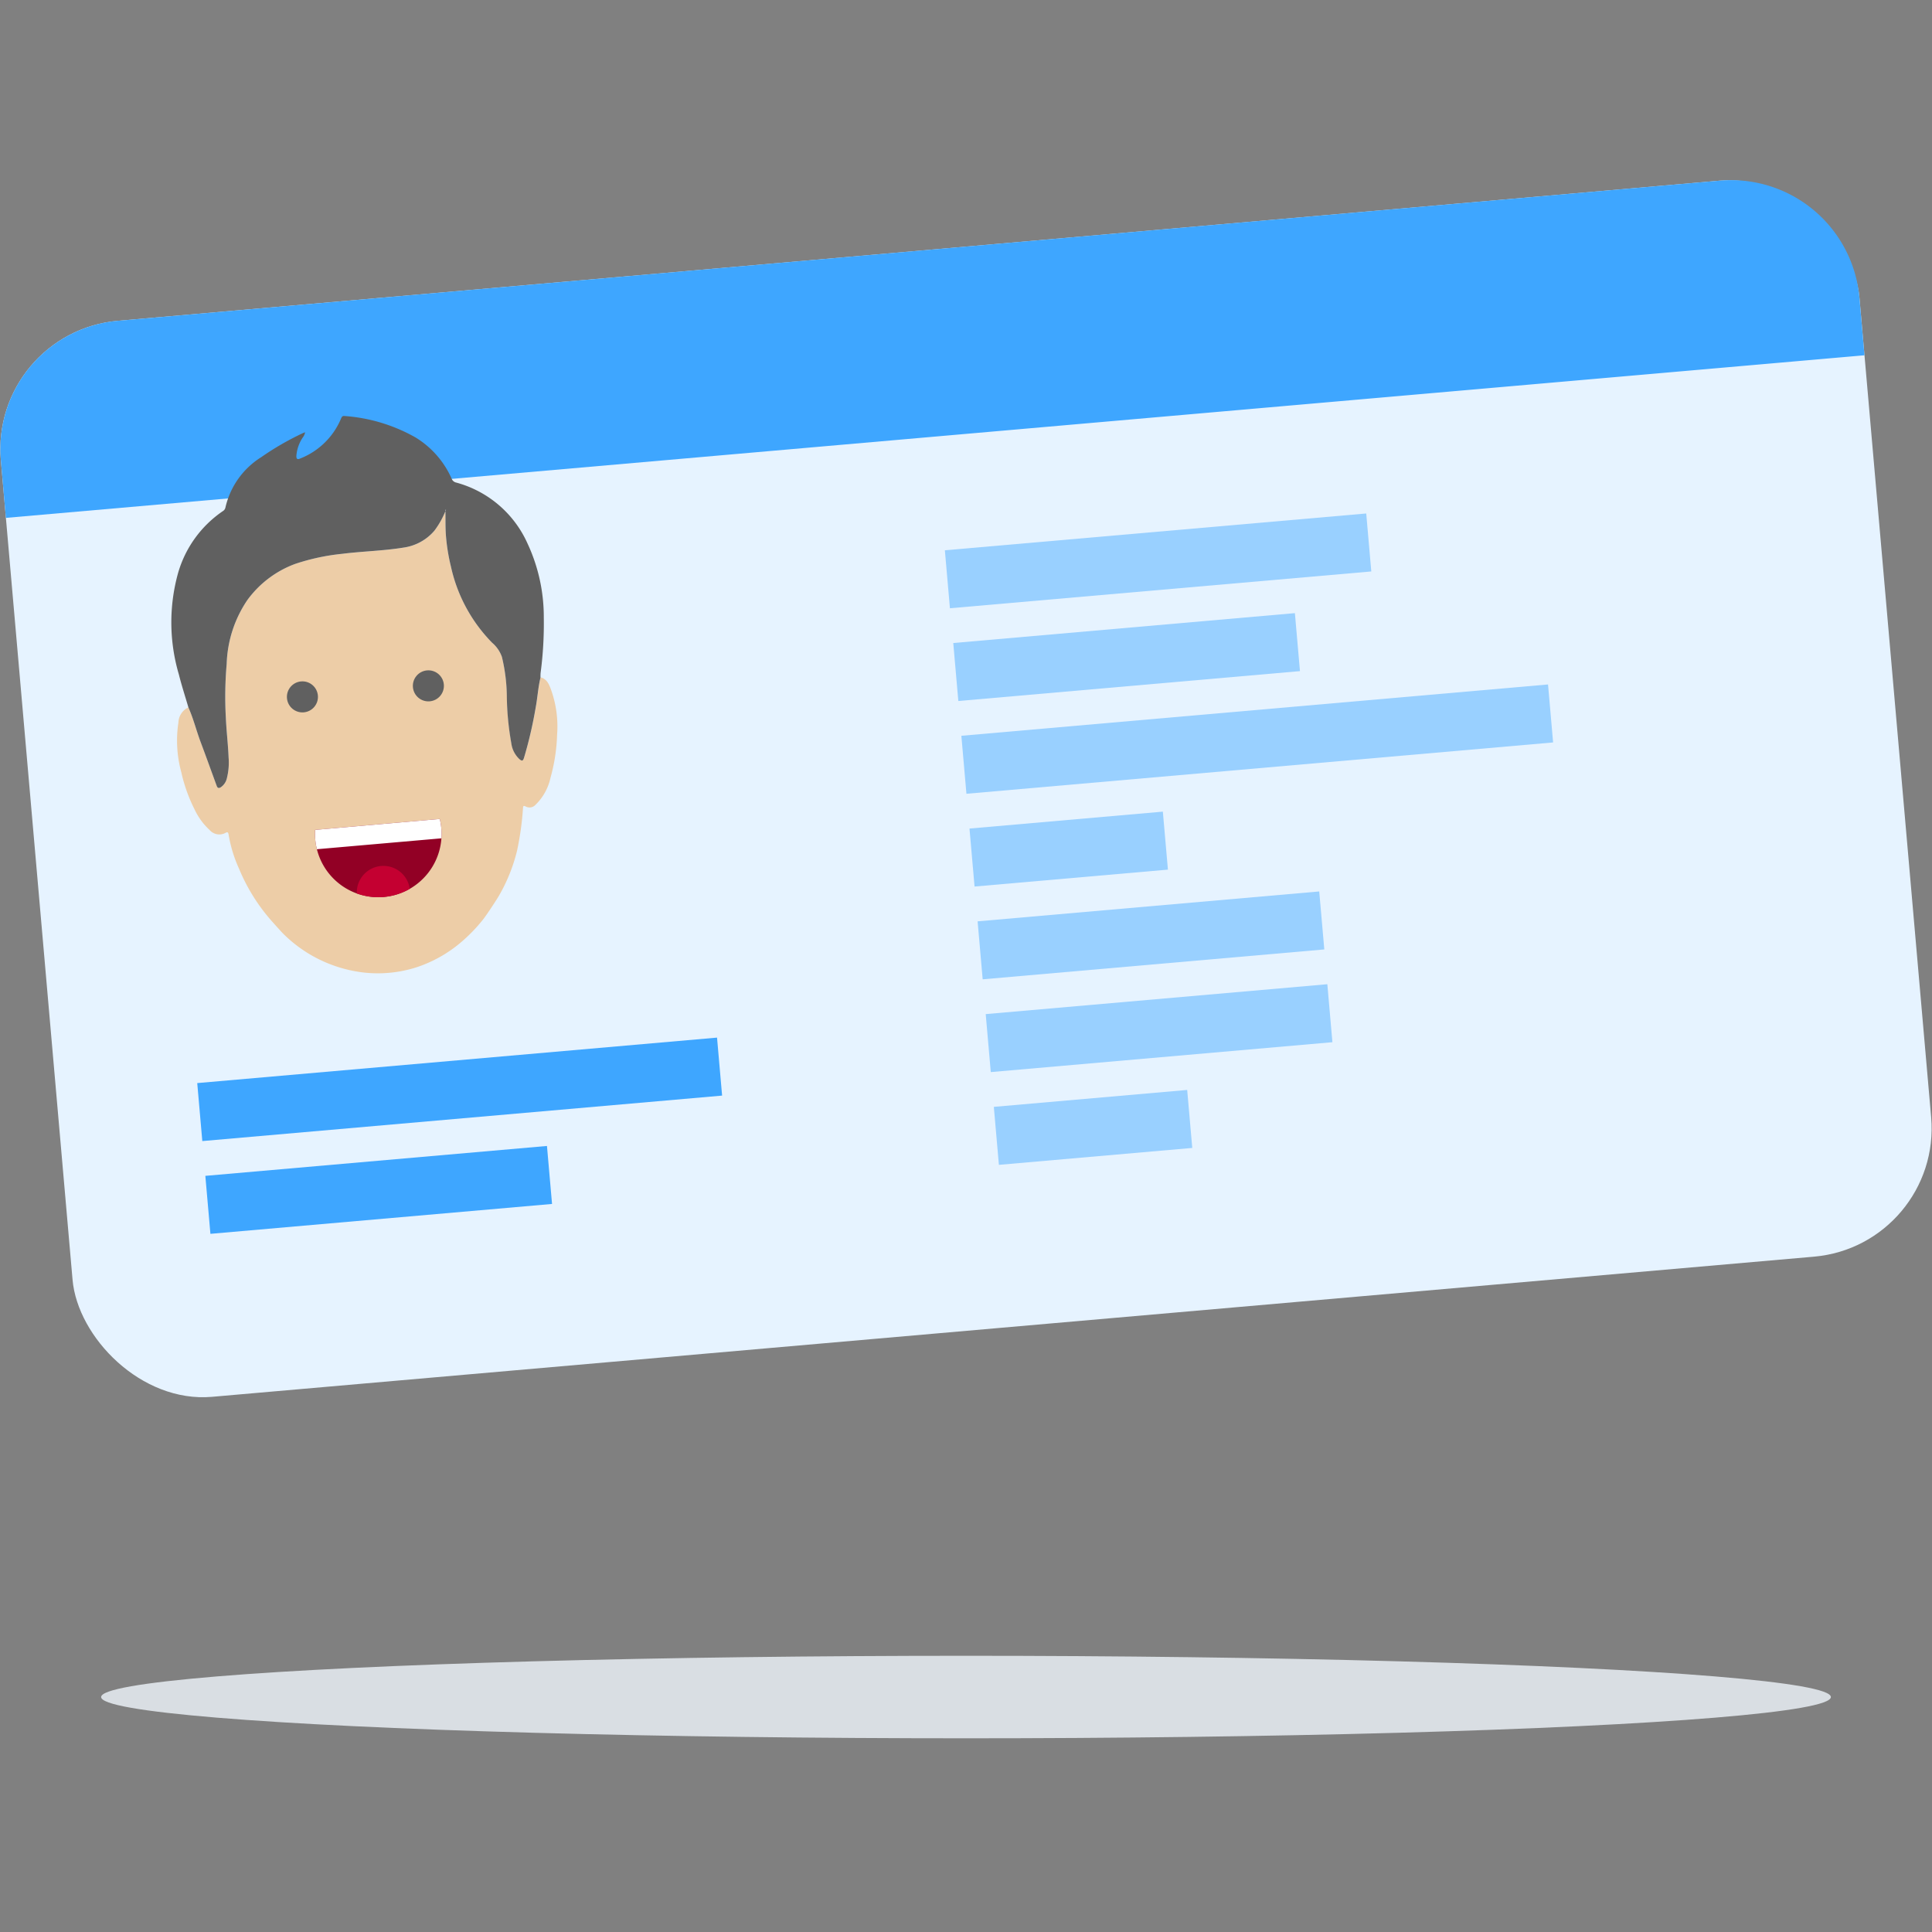 <svg id="ilu" xmlns="http://www.w3.org/2000/svg" viewBox="0 0 150 150"><rect x="0" y="0" width="150" height="150" fill="#808080" stroke="none"/><title>validace-3</title><ellipse cx="75" cy="131.758" rx="67.149" ry="3.203" style="fill:#d9dee3"/><rect x="2.575" y="19.306" width="144.851" height="83.861" rx="10" ry="10" transform="translate(-5.052 6.77) rotate(-5)" style="fill:#e6f3ff"/><rect x="15.433" y="82.317" width="40.511" height="4.519" transform="translate(-7.235 3.432) rotate(-5)" style="fill:#3ea6ff"/><rect x="16.089" y="90.124" width="26.625" height="4.519" transform="translate(-7.94 2.914) rotate(-5)" style="fill:#3ea6ff"/><rect x="73.515" y="41.281" width="32.846" height="4.519" transform="matrix(0.996, -0.087, 0.087, 0.996, -3.453, 8.004)" style="fill:#99d0ff"/><rect x="74.157" y="48.755" width="26.625" height="4.519" transform="translate(-4.113 7.818) rotate(-5)" style="fill:#99d0ff"/><rect x="74.75" y="55.125" width="45.723" height="4.519" transform="translate(-4.63 8.726) rotate(-5)" style="fill:#99d0ff"/><rect x="75.439" y="63.664" width="15.07" height="4.519" transform="translate(-5.43 7.482) rotate(-5)" style="fill:#99d0ff"/><rect x="76.047" y="70.363" width="26.625" height="4.519" transform="translate(-5.989 8.065) rotate(-5)" style="fill:#99d0ff"/><rect x="76.677" y="77.566" width="26.625" height="4.519" transform="translate(-6.615 8.147) rotate(-5)" style="fill:#99d0ff"/><rect x="77.329" y="85.272" width="15.07" height="4.519" transform="translate(-7.306 7.729) rotate(-5)" style="fill:#99d0ff"/><path d="M9.551,19.438H134.4a10,10,0,0,1,10,10v4.485a0,0,0,0,1,0,0H-.449a0,0,0,0,1,0,0V29.438a10,10,0,0,1,10-10Z" transform="translate(-2.051 6.375) rotate(-5)" style="fill:#3ea6ff"/><path d="M37.489,71.409a12.633,12.633,0,0,1-1.828,1.86,10.354,10.354,0,0,1-3.281,1.818,9.841,9.841,0,0,1-4.016.433,10.575,10.575,0,0,1-6.37-3.022c-.115-.108-.7-.766-.867-.951a14.5,14.5,0,0,1-2.568-4.1,10.6,10.6,0,0,1-.81-2.645c-.023-.15-.065-.239-.232-.143a1,1,0,0,1-1.242-.217,5.138,5.138,0,0,1-1.166-1.594,12.348,12.348,0,0,1-1.033-2.89,9.329,9.329,0,0,1-.224-3.863,1.349,1.349,0,0,1,.777-1.176c.389.868.614,1.794.947,2.681.427,1.137.837,2.281,1.255,3.422.058.159.157.194.309.1a1.154,1.154,0,0,0,.482-.728,4.932,4.932,0,0,0,.129-1.577c-.042-1.028-.168-2.049-.213-3.079a29.319,29.319,0,0,1,.064-4.2,9.339,9.339,0,0,1,1.6-4.947,8.02,8.02,0,0,1,3.725-2.817A16.855,16.855,0,0,1,26.578,43c1.581-.2,3.18-.227,4.756-.483a3.848,3.848,0,0,0,2.388-1.307,6.763,6.763,0,0,0,.86-1.521l0,0c.008.585-.006,1.171.03,1.754a14.994,14.994,0,0,0,.4,2.55,12.124,12.124,0,0,0,3.195,5.9,2.578,2.578,0,0,1,.76,1.1,13.688,13.688,0,0,1,.392,3.123,22.172,22.172,0,0,0,.346,3.562,2.052,2.052,0,0,0,.636,1.248c.2.163.272.14.353-.113a32.777,32.777,0,0,0,.9-3.874c.149-.78.191-1.576.378-2.349.516.133.672.583.825,1a8.455,8.455,0,0,1,.457,3.444,14,14,0,0,1-.515,3.358A4.155,4.155,0,0,1,41.562,62.5a.626.626,0,0,1-.731.126c-.208-.11-.211-.033-.227.139a22.825,22.825,0,0,1-.457,3.268,13.249,13.249,0,0,1-1.414,3.52C38.562,69.852,37.742,71.1,37.489,71.409Z" style="fill:#edcda7"/><g id="mouth"><path d="M34.264,64.318a4.828,4.828,0,0,1,.007.769,4.912,4.912,0,0,1-9.667.846,4.828,4.828,0,0,1-.127-.759,4.9,4.9,0,0,1-.009-.742l9.676-.847A4.911,4.911,0,0,1,34.264,64.318Z" style="fill:#920025"/><path d="M34.264,64.318a4.822,4.822,0,0,1,.007.769l-9.667.846a4.828,4.828,0,0,1-.127-.759,4.9,4.9,0,0,1-.009-.742l9.676-.847A4.9,4.9,0,0,1,34.264,64.318Z" style="fill:#fff"/><path d="M31.814,69.009a4.928,4.928,0,0,1-4.111.359,2.066,2.066,0,0,1,4.111-.359Z" style="fill:#c40031"/></g><circle cx="23.48" cy="54.106" r="1.205" transform="translate(-4.626 2.252) rotate(-5)" style="fill:#606060"/><circle cx="33.26" cy="53.25" r="1.205" transform="translate(-4.515 3.101) rotate(-5)" style="fill:#606060"/><path id="hair" d="M34.583,39.686a6.763,6.763,0,0,1-.86,1.521,3.848,3.848,0,0,1-2.388,1.307c-1.576.256-3.175.285-4.756.483a16.855,16.855,0,0,0-3.651.78A8.02,8.02,0,0,0,19.2,46.594a9.339,9.339,0,0,0-1.6,4.947,29.319,29.319,0,0,0-.064,4.2c.045,1.029.171,2.051.213,3.079a4.932,4.932,0,0,1-.129,1.577,1.154,1.154,0,0,1-.482.728c-.152.093-.251.058-.309-.1-.418-1.141-.828-2.284-1.255-3.422-.333-.888-.558-1.814-.947-2.681-.247-.849-.523-1.69-.737-2.547a14.287,14.287,0,0,1-.062-7.894,8.728,8.728,0,0,1,3.477-4.8.43.43,0,0,0,.2-.288,6.24,6.24,0,0,1,2.779-3.9,21.784,21.784,0,0,1,3.218-1.858c.048-.023.1-.039.189-.075a.974.974,0,0,1-.2.429,2.96,2.96,0,0,0-.48,1.4c-.009.214.054.32.291.212a5.694,5.694,0,0,0,3.184-3.121c.053-.136.121-.2.267-.181a13.063,13.063,0,0,1,5.515,1.668,7.135,7.135,0,0,1,2.8,3.2.488.488,0,0,0,.355.3,8.487,8.487,0,0,1,5.528,4.718,13.486,13.486,0,0,1,1.269,5.757,29.3,29.3,0,0,1-.247,4.3,3.4,3.4,0,0,0-.009.365c-.188.773-.23,1.57-.378,2.349a32.777,32.777,0,0,1-.9,3.874c-.081.254-.156.276-.353.113a2.052,2.052,0,0,1-.636-1.248,22.172,22.172,0,0,1-.346-3.562A13.688,13.688,0,0,0,38.968,51a2.578,2.578,0,0,0-.76-1.1,12.124,12.124,0,0,1-3.195-5.9,14.994,14.994,0,0,1-.4-2.55c-.036-.583-.022-1.17-.03-1.754l.046-.108-.038-.015Z" style="fill:#606060"/></svg>